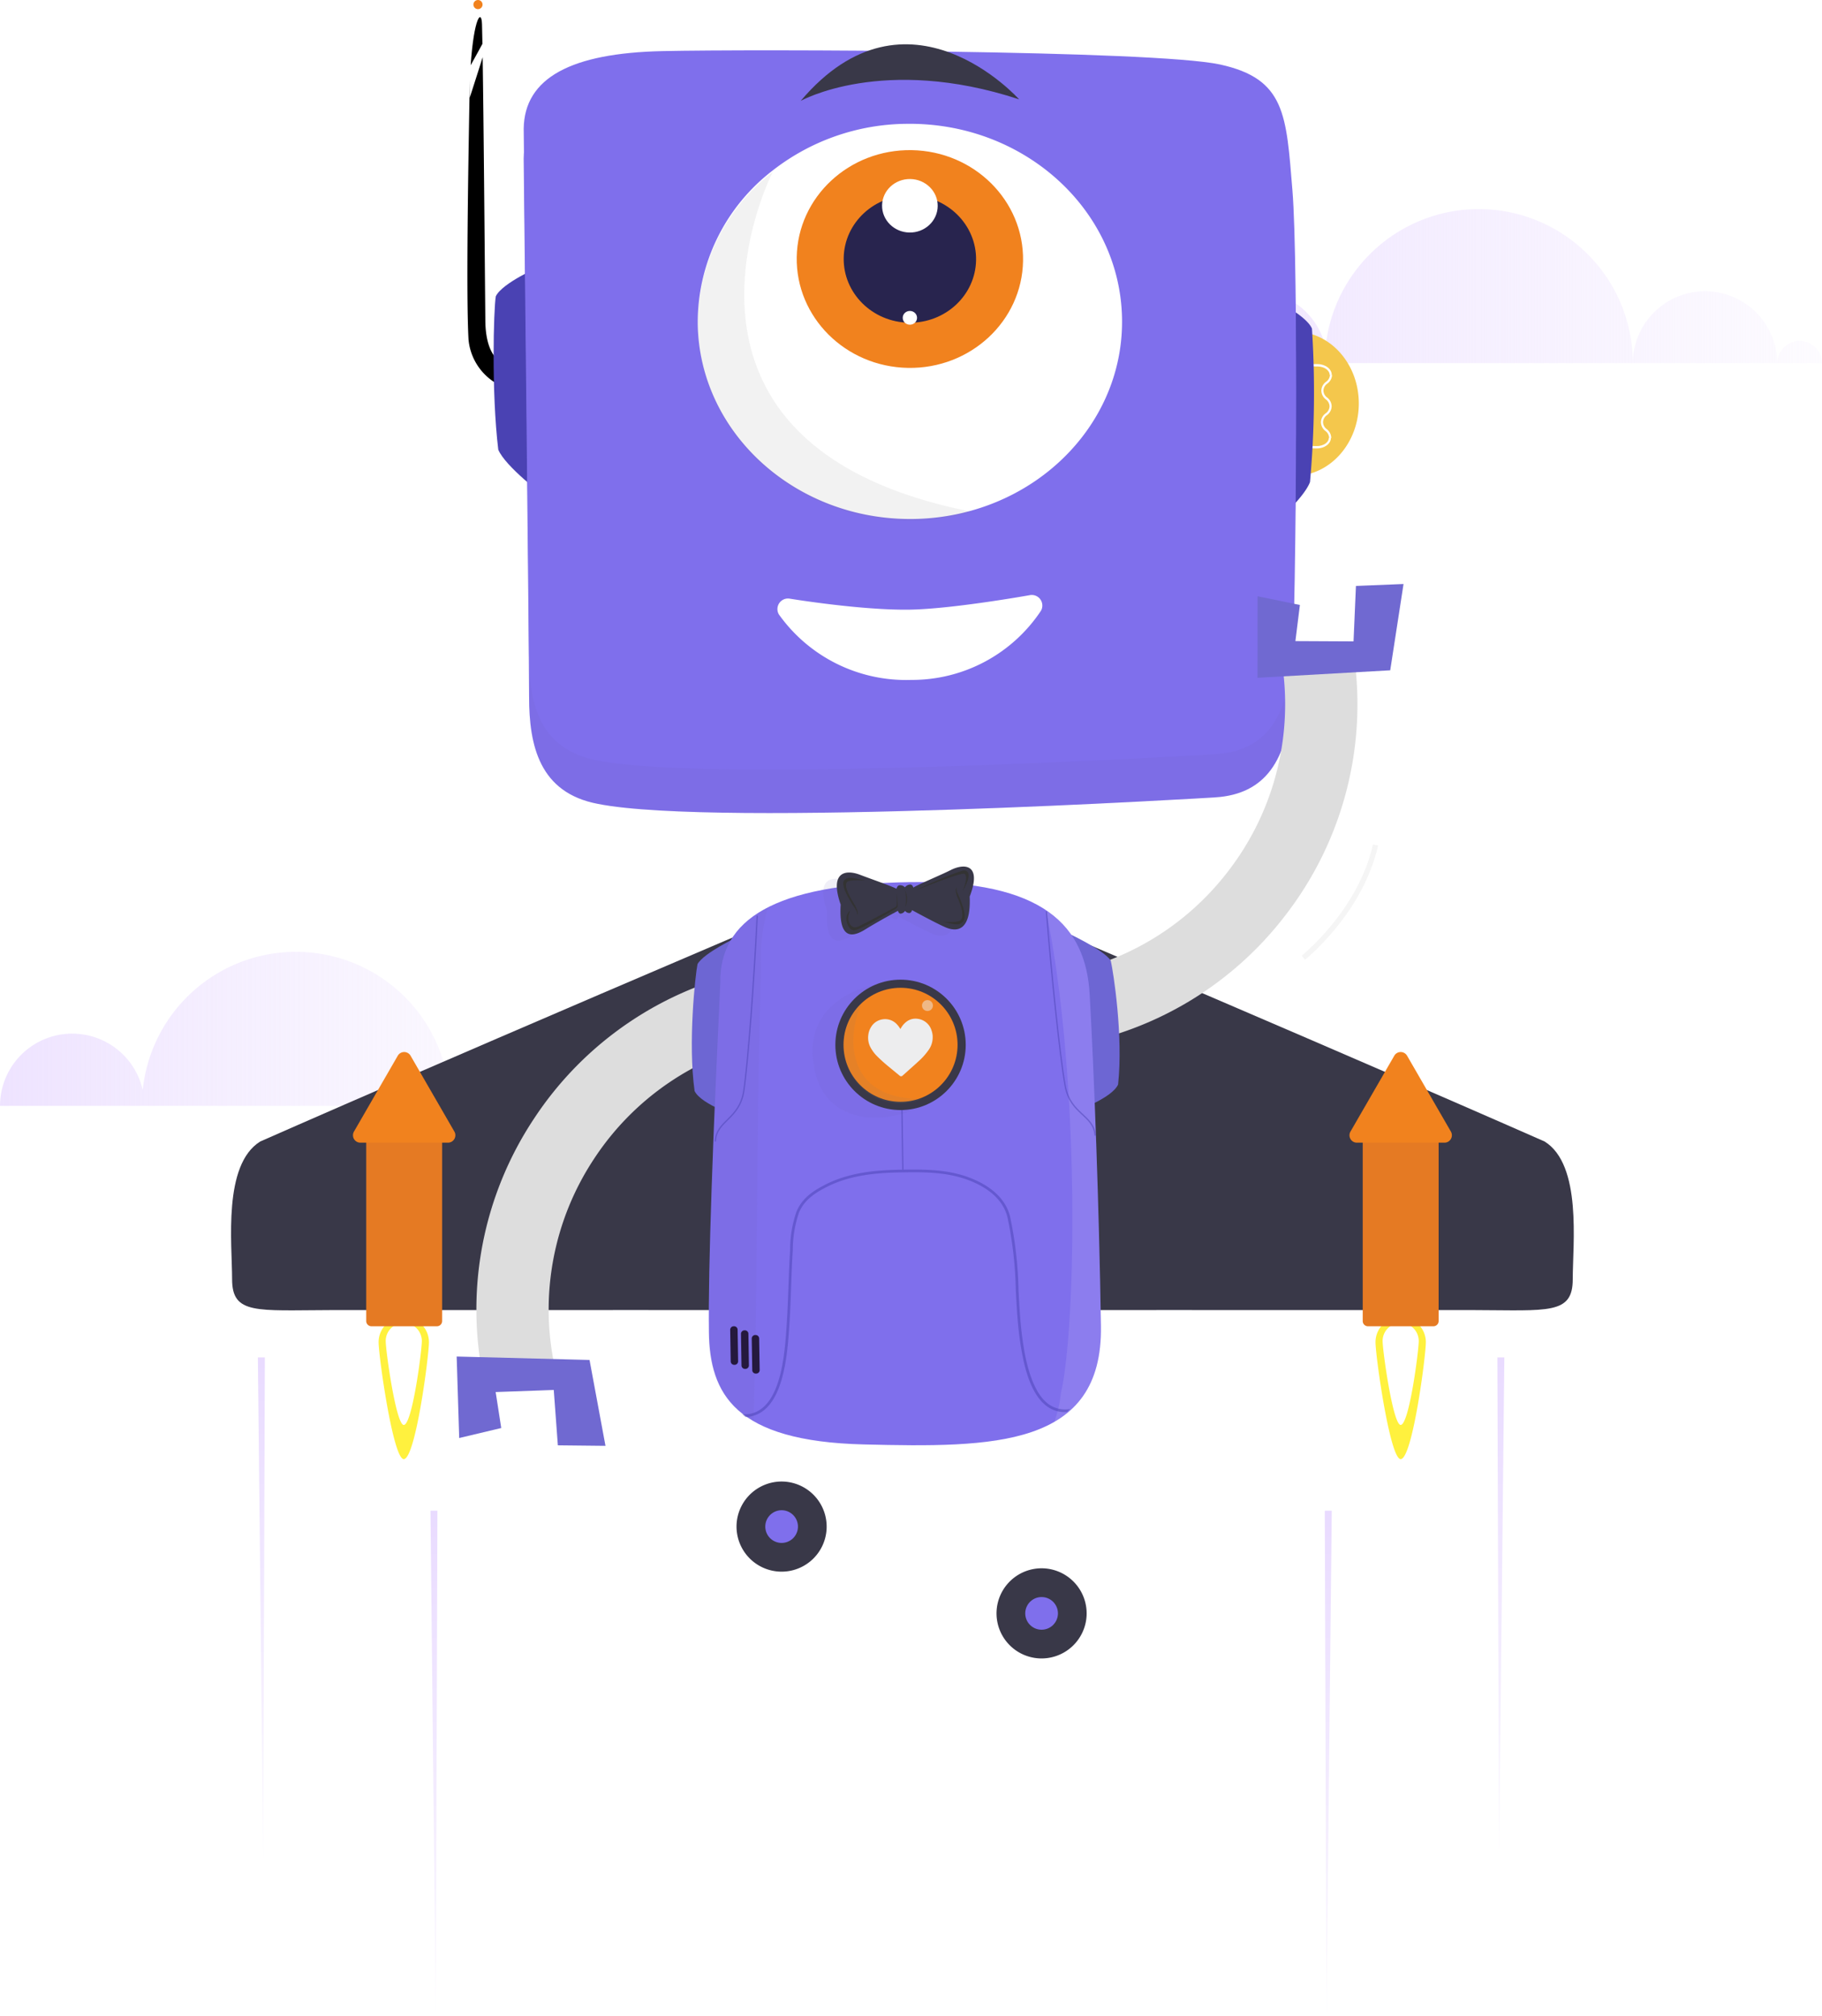 <svg xmlns="http://www.w3.org/2000/svg" xmlns:xlink="http://www.w3.org/1999/xlink" width="348.378" height="385.426" viewBox="0 0 348.378 385.426"><defs><style>.a{fill:url(#a);}.b{fill:url(#b);}.c{fill:#fff13e;}.d,.t{fill:#fff;}.e{fill:#f4c74c;}.f{fill:#4a42b3;}.g{fill:#f1821e;}.h{fill:#7f6fec;}.i,.s,.x{fill:#675ead;}.i,.l,.t,.w{opacity:0.1;}.i,.l,.r,.s,.w{mix-blend-mode:multiply;isolation:isolate;}.j{fill:#393848;}.k{fill:#28244e;}.l{fill:gray;}.m{fill:#e57a23;}.n{fill:#ddd;}.o{fill:#9c9c9b;}.p{fill:#6d66d3;}.q{fill:#25193d;}.r{opacity:0.4;}.s{opacity:0.2;}.aa,.u{opacity:0.5;}.v{fill:#ededee;}.y{fill:#333;}.z{fill:#7069d1;}.aa,.ab{fill:none;stroke-miterlimit:10;}.aa{stroke:#4a42b3;stroke-width:0.25px;}.ab{stroke:#f5f5f5;}.ac{fill:url(#c);}</style><linearGradient id="a" y1="0.5" x2="1" y2="0.5" gradientUnits="objectBoundingBox"><stop offset="0" stop-color="#efe5ff"/><stop offset="1" stop-color="#f0e6fe" stop-opacity="0.149"/></linearGradient><linearGradient id="b" y1="0.5" x2="1" y2="0.5" gradientUnits="objectBoundingBox"><stop offset="0" stop-color="#eee3ff"/><stop offset="1" stop-color="#fbf9fe" stop-opacity="0.486"/></linearGradient><linearGradient id="c" x1="0.5" x2="0.5" y2="1" gradientUnits="objectBoundingBox"><stop offset="0" stop-color="#e9dbff"/><stop offset="1" stop-color="#fbf9fe"/></linearGradient></defs><g transform="translate(-768.626 -5378.477)"><g transform="translate(994.789 5418.449)"><path class="a" d="M763.61,310.4a13.81,13.81,0,0,0-27.6-.611l-.024-.013a29.455,29.455,0,0,0-58.746-2.345,13.81,13.81,0,0,0-27.285,3.022H763.61v-.045a4.278,4.278,0,0,1,8.555.045H763.61" transform="translate(-649.95 -281)"/></g><g transform="translate(768.626 5560.458)"><path class="b" d="M763.61,310.4a13.81,13.81,0,0,0-27.6-.611l-.024-.013a29.455,29.455,0,0,0-58.746-2.345,13.81,13.81,0,0,0-27.285,3.022H763.61v-.045a4.278,4.278,0,0,1,8.555.045H763.61" transform="translate(-649.95 -281)"/></g><g transform="translate(841.018 5630.278)"><path class="c" d="M-950.048,590.208c0,2.658-2.57,22.359-4.812,22.359-2.05,0-4.811-19.7-4.811-22.359a4.812,4.812,0,0,1,4.811-4.812A4.812,4.812,0,0,1-950.048,590.208Z" transform="translate(959.671 -585.396)"/><path class="d" d="M-951.758,589.69c0,1.907-1.845,16.049-3.454,16.049-1.471,0-3.453-14.142-3.453-16.049a3.452,3.452,0,0,1,3.453-3.453A3.453,3.453,0,0,1-951.758,589.69Z" transform="translate(960.023 -585.102)"/></g><g transform="translate(1031.632 5630.278)"><path class="c" d="M-808.831,590.208c0,2.658-2.571,22.359-4.812,22.359-2.05,0-4.812-19.7-4.812-22.359a4.813,4.813,0,0,1,4.812-4.812A4.812,4.812,0,0,1-808.831,590.208Z" transform="translate(818.455 -585.396)"/><path class="d" d="M-810.541,589.69c0,1.907-1.845,16.049-3.454,16.049-1.471,0-3.453-14.142-3.453-16.049A3.452,3.452,0,0,1-814,586.237,3.454,3.454,0,0,1-810.541,589.69Z" transform="translate(818.807 -585.102)"/></g><g transform="translate(1015.08 5441.914)"><path class="e" d="M-829.588,439.88a.874.874,0,0,1,.887-.782c6.421.529,11.434,6.582,11.341,13.9s-5.276,13.266-11.723,13.611a.851.851,0,0,1-.861-.757C-831.162,457.849-830.863,449.1-829.588,439.88Z" transform="translate(830.717 -439.096)"/><g transform="translate(2.557 6.144)"><g transform="translate(3.557 2.088)"><path class="d" d="M-824.219,457.272l-.4-.005a1.7,1.7,0,0,0-.714-1.346,2.154,2.154,0,0,1-.853-1.694,2.15,2.15,0,0,1,.9-1.671,1.708,1.708,0,0,0,.748-1.328,1.706,1.706,0,0,0-.714-1.346,2.149,2.149,0,0,1-.853-1.693,2.147,2.147,0,0,1,.9-1.668,1.7,1.7,0,0,0,.748-1.326l.4,0a2.149,2.149,0,0,1-.9,1.67,1.7,1.7,0,0,0-.749,1.325,1.7,1.7,0,0,0,.715,1.346,2.149,2.149,0,0,1,.853,1.691,2.153,2.153,0,0,1-.9,1.672,1.7,1.7,0,0,0-.748,1.328,1.7,1.7,0,0,0,.714,1.346A2.154,2.154,0,0,1-824.219,457.272Z" transform="translate(826.188 -445.195)"/></g><g transform="translate(0.2)"><path class="d" d="M-823.247,445.767l-.4-.005c.012-.881-1.012-1.612-2.284-1.628l-2.742-.035.005-.451,2.742.035C-824.435,443.7-823.234,444.636-823.247,445.767Z" transform="translate(828.675 -443.648)"/></g><g transform="translate(0 14.135)"><path class="d" d="M-826.08,456.141l-2.743-.035.007-.451,2.741.035c1.27.016,2.313-.688,2.324-1.57l.4.005C-823.363,455.255-824.589,456.16-826.08,456.141Z" transform="translate(828.823 -454.12)"/></g></g></g><path class="f" d="M-832.894,441.179s6.452,3.118,7.535,5.691a192.533,192.533,0,0,1-.371,29.319c-1.157,3.2-7.721,8.861-7.721,8.861Z" transform="translate(1844.841 4994.435)"/><path d="M-944.462,402.651c-.076-2.979-1.525-1.433-2.168,7.826.752-1.363,1.512-2.717,2.249-4.091C-944.411,404.743-944.438,403.464-944.462,402.651Z" transform="translate(1805.25 4980.477)"/><ellipse class="g" cx="0.874" cy="0.874" rx="0.874" ry="0.874" transform="translate(859.145 5378.477)"/><path d="M-946.633,411.442c-.343,18.3-.7,41.454-.244,49.512a10.868,10.868,0,0,0,7.688,9.4l-.3-4.531s-4.1-.449-4.175-8.489c-.151-16.666-.32-37.731-.513-50.383-.826,2.647-1.672,5.267-2.515,7.883-.312,18.232-.229,38.534-.184,46.121" transform="translate(1805.089 4982.461)"/><path class="f" d="M-934.441,436.575s-7.3,3.153-8.523,5.734c-.417,2.567-.852,18.31.474,29.316,1.316,3.2,8.759,8.818,8.759,8.818Z" transform="translate(1806.387 4992.824)"/><path class="h" d="M-807.086,547.421s-94.836,5.8-117.843,1.231c-11.141-2.108-13.157-11.066-13.157-20.471s-1.032-102.906-1.032-102.906c.138-9.955,9.131-14.764,26.561-15.148s94.05-.184,106.59,2.616,12.645,9.848,13.834,24.545.722,79.7-.4,93.132S-800.441,547.039-807.086,547.421Z" transform="translate(1807.878 4983.521)"/><path class="i" d="M-807.086,547.421s-94.836,5.8-117.843,1.231c-11.141-2.108-13.157-11.066-13.157-20.471s-1.032-102.906-1.032-102.906c.138-9.955,9.131-14.764,26.561-15.148s94.05-.184,106.59,2.616,12.645,9.848,13.834,24.545.722,79.7-.4,93.132S-800.441,547.039-807.086,547.421Z" transform="translate(1807.878 4983.521)"/><path class="h" d="M-807.086,540.564s-94.836,5.681-117.843,1.206c-11.141-2.065-13.157-10.836-13.157-20.046s-1.032-100.767-1.032-100.767c.138-9.747,9.131-14.456,26.561-14.833s94.05-.179,106.59,2.563,12.645,9.643,13.834,24.035.722,78.039-.4,91.2S-800.441,540.19-807.086,540.564Z" transform="translate(1807.878 4982.122)"/><g transform="translate(902.033 5402.143)"><path class="d" d="M-833.337,453.58c.312,17.214-11.795,31.92-28.621,36.713a43.25,43.25,0,0,1-11.257,1.648c-22.406.324-40.869-16.327-41.247-37.188a36.631,36.631,0,0,1,14.352-29.461l0,0a42.117,42.117,0,0,1,25.523-8.9C-852.183,416.063-833.715,432.714-833.337,453.58Z" transform="translate(914.468 -416.383)"/></g><g transform="translate(920.612 5406.822)"><ellipse class="g" cx="20.815" cy="21.637" rx="20.815" ry="21.637" transform="matrix(0.017, -1, 1, 0.017, 0, 41.624)"/></g><path class="d" d="M-854.952,483.169s-14.731,2.644-22.986,2.764c-9.332.135-22.871-2.1-22.871-2.1a2.019,2.019,0,0,0-2.076,3.02,29.841,29.841,0,0,0,25.291,12.514,29.594,29.594,0,0,0,24.827-13.239A2.023,2.023,0,0,0-854.952,483.169Z" transform="translate(1820.442 5009.105)"/><g transform="translate(921.72 5386.947)"><path class="j" d="M-899.883,415.947s15.735-8.851,41.763-.3C-858.12,415.643-879.436,391.776-899.883,415.947Z" transform="translate(899.883 -405.125)"/></g><g transform="translate(929.74 5415.615)"><ellipse class="k" cx="12.174" cy="12.655" rx="12.174" ry="12.655" transform="matrix(0.017, -1, 1, 0.017, 0, 24.345)"/></g><g transform="translate(937.197 5412.616)"><ellipse class="d" cx="5.115" cy="5.318" rx="5.115" ry="5.318" transform="matrix(0.017, -1, 1, 0.017, 0, 10.229)"/></g><g transform="translate(941.21 5437.904)"><ellipse class="d" cx="1.317" cy="1.369" rx="1.317" ry="1.369" transform="matrix(0.017, -1, 1, 0.017, 0, 2.633)"/></g><path class="l" d="M-861.958,488.2a43.254,43.254,0,0,1-11.257,1.647c-22.406.324-40.869-16.327-41.247-37.189A36.63,36.63,0,0,1-900.11,423.2C-902.617,428.1-923.637,476.145-861.958,488.2Z" transform="translate(1816.501 4988.145)"/><g transform="translate(812.807 5546.774)"><path class="j" d="M-858.934,523.532C-936.481,556.452-975,573.484-975,573.484c-7.166,4.466-5.373,19.524-5.373,26.32s4.627,5.951,18.81,5.913c7.763-.02,109.352,0,109.352,0" transform="translate(980.571 -523.532)"/><path class="m" d="M0,0H14.515a0,0,0,0,1,0,0V34.218a1,1,0,0,1-1,1H1a1,1,0,0,1-1-1V0A0,0,0,0,1,0,0Z" transform="translate(25.842 50.058)"/><path class="g" d="M-954.737,548.571l-8.374,14.5a1.415,1.415,0,0,0,1.226,2.122h16.748a1.414,1.414,0,0,0,1.224-2.122l-8.374-14.5A1.415,1.415,0,0,0-954.737,548.571Z" transform="translate(986.611 -515.02)"/></g><g transform="translate(941.184 5546.774)"><path class="j" d="M-878.74,523.532c77.548,32.92,116.063,49.952,116.063,49.952,7.166,4.466,5.375,19.524,5.375,26.32s-4.628,5.951-18.811,5.913c-7.763-.02-109.35,0-109.35,0" transform="translate(885.463 -523.532)"/><path class="m" d="M1,0H13.515a1,1,0,0,1,1,1V35.218a0,0,0,0,1,0,0H0a0,0,0,0,1,0,0V1A1,1,0,0,1,1,0Z" transform="translate(102.518 85.276) rotate(-180)"/><path class="g" d="M-811.127,548.571l8.374,14.5a1.415,1.415,0,0,1-1.226,2.122h-16.748a1.414,1.414,0,0,1-1.224-2.122l8.374-14.5A1.415,1.415,0,0,1-811.127,548.571Z" transform="translate(907.613 -515.02)"/></g><g transform="translate(852.315 5490.131)"><g transform="translate(104.631 14.245)"><path class="n" d="M-871.989,568.079l11.68-1.532A65.931,65.931,0,0,0-816.3,541.183a65.929,65.929,0,0,0,13.159-49.061l-13.7,1.8a52.21,52.21,0,0,1-10.418,38.85A52.211,52.211,0,0,1-862.1,552.851l-11.681,1.532Z" transform="translate(873.786 -492.122)"/></g><g transform="translate(7.407 71.445)"><path class="n" d="M-881.223,534.5l-11.541,2.366a65.932,65.932,0,0,0-42.073,28.459,65.926,65.926,0,0,0-9.6,49.879l13.532-2.775a52.215,52.215,0,0,1,7.6-39.5A52.216,52.216,0,0,1-889.989,550.4l11.541-2.366Z" transform="translate(945.814 -534.498)"/></g><g transform="translate(64.191 75.805)"><g transform="translate(0 0)"><rect class="o" width="4.144" height="13.814" transform="translate(0 0.064) rotate(-0.881)"/></g></g><path class="p" d="M-906.609,531.59s-6.376,2.99-7.608,5.156c-.427,2.156-1.845,15.037-.555,24.269,1.305,2.678,8.691,5.008,8.691,5.008Z" transform="translate(963.895 -464.071)"/><path class="p" d="M-862.354,530.875s7.338,3.349,8.635,5.477c.493,2.141,2.408,14.4,1.4,23.669-1.221,2.717-8.6,5.274-8.6,5.274Z" transform="translate(982.416 -464.321)"/><g transform="translate(57.139 171.603)"><ellipse class="h" cx="5.141" cy="5.141" rx="5.141" ry="5.141" transform="translate(3.057 3.832)"/><path class="j" d="M-899.982,608.708a8.626,8.626,0,0,0-8.98,8.241,8.622,8.622,0,0,0,8.242,8.976,8.615,8.615,0,0,0,8.976-8.238A8.626,8.626,0,0,0-899.982,608.708Zm-.5,11.729a3.122,3.122,0,0,1-2.984-3.254,3.128,3.128,0,0,1,3.256-2.991,3.128,3.128,0,0,1,2.982,3.262A3.121,3.121,0,0,1-900.487,620.437Z" transform="translate(908.97 -608.7)"/></g><g transform="translate(106.853 188.189)"><ellipse class="h" cx="5.141" cy="5.141" rx="5.141" ry="5.141" transform="translate(3.475 3.476)"/><path class="j" d="M-854.915,629.978A8.629,8.629,0,0,0-863.156,621a8.623,8.623,0,0,0-8.976,8.242,8.615,8.615,0,0,0,8.238,8.978A8.626,8.626,0,0,0-854.915,629.978Zm-11.728-.5a3.122,3.122,0,0,1,3.254-2.984,3.127,3.127,0,0,1,2.99,3.254,3.128,3.128,0,0,1-3.261,2.983A3.122,3.122,0,0,1-866.644,629.473Z" transform="translate(872.14 -620.988)"/></g><path class="h" d="M-910.7,543.109c-1.336,27.563-2.356,54.942-2.175,66.723s4.886,20.876,29.624,21.478,45.691.613,45.333-22.631-1.326-48.621-2.153-63.4c-.729-13.008-8.652-21.871-34.51-21.474S-910.889,530.984-910.7,543.109Z" transform="translate(964.735 -466.797)"/><path class="i" d="M-901.605,527.379c-6.389,3.268-9.2,8.142-9.1,14.477-1.743,27.475-1.747,54.949-2.175,66.723-.244,6.7,2.285,13.914,8.548,16.927.783-26.364.564-60.3,1.429-86.715A36.691,36.691,0,0,1-901.605,527.379Z" transform="translate(964.736 -465.544)"/><g transform="translate(55.929 141.919)"><path class="q" d="M-908.353,593.435a.672.672,0,0,1-.7.647h0a.67.67,0,0,1-.715-.621l-.1-6.108a.671.671,0,0,1,.7-.644h0a.674.674,0,0,1,.718.621Z" transform="translate(909.867 -586.709)"/><path class="q" d="M-906.824,594.013a.673.673,0,0,1-.7.646h0a.672.672,0,0,1-.715-.621l-.1-6.109a.672.672,0,0,1,.7-.644h0a.675.675,0,0,1,.718.621Z" transform="translate(910.402 -586.507)"/><path class="q" d="M-905.3,594.676a.672.672,0,0,1-.7.647h0a.674.674,0,0,1-.717-.621l-.1-6.109a.672.672,0,0,1,.7-.644h0a.676.676,0,0,1,.718.621Z" transform="translate(910.936 -586.275)"/></g><g class="r" transform="translate(71.665 76.659)"><path class="s" d="M-886.5,538.361s-15.076,2.681-11.009,17.384c2.358,8.525,12.2,10.249,21.968,5.048l2.478-12.016Z" transform="translate(898.209 -538.361)"/></g><path class="t" d="M-854.628,607.287c-.356-23.242-1.326-48.621-2.153-63.4-.377-6.71-2.675-12.312-8.354-16.114,6.517,31.237,5.862,79.35,2.832,92.462a22.688,22.688,0,0,1-1.232,5.363C-857.842,622.312-854.482,616.712-854.628,607.287Z" transform="translate(981.443 -465.404)"/><g class="u" transform="translate(58.226 111.957)"><path class="f" d="M-846.035,610.872a3.986,3.986,0,0,1,.576-.549l-.005-.032a5.378,5.378,0,0,1-4.183-.973c-3.605-2.693-4.622-10.16-4.956-12.614-.41-3.016-.575-6.181-.733-9.241a74.161,74.161,0,0,0-1.614-13.981c-1.037-4.152-4.882-6.366-7.928-7.491-4.291-1.586-8.863-1.516-12.9-1.454-4.56.07-9.851.466-14.517,2.867-2.076,1.068-4.384,2.438-5.513,5.2a22.5,22.5,0,0,0-1.2,7.239l-.04.71c-.124,2.08-.2,4.2-.274,6.244-.08,2.2-.162,4.483-.3,6.719l-.024.394c-.359,5.688-1.027,16.276-7.155,17.329a5.936,5.936,0,0,1-1.357.07,3.89,3.89,0,0,1,.625.521,6.384,6.384,0,0,0,.819-.08c6.532-1.123,7.216-11.977,7.584-17.808l.024-.394c.143-2.243.225-4.526.3-6.734.074-2.044.15-4.157.274-6.231l.042-.711a22.1,22.1,0,0,1,1.165-7.072c1.061-2.6,3.277-3.908,5.27-4.934,4.572-2.353,9.789-2.74,14.289-2.809,3.989-.062,8.509-.131,12.71,1.421,2.928,1.083,6.622,3.2,7.6,7.131a73.536,73.536,0,0,1,1.6,13.883c.159,3.071.324,6.247.738,9.283.593,4.352,1.772,10.43,5.159,12.959A5.752,5.752,0,0,0-846.035,610.872Z" transform="translate(908.165 -564.512)"/></g><g transform="translate(76.037 75.652)"><ellipse class="j" cx="12.464" cy="12.464" rx="12.464" ry="12.464"/><ellipse class="g" cx="10.902" cy="10.902" rx="10.902" ry="10.902" transform="translate(1.562 1.551)"/><g transform="translate(6.269 7.452)"><path class="v" d="M-877.984,546.628a4.153,4.153,0,0,1-.721,2.415,12.414,12.414,0,0,1-2.046,2.3c-.668.625-1.359,1.224-2.037,1.838q-.474.429-.956.852a.388.388,0,0,1-.563,0c-.7-.576-1.4-1.145-2.1-1.728a28.572,28.572,0,0,1-2.133-1.911,7.159,7.159,0,0,1-1.4-1.888,3.966,3.966,0,0,1-.355-2.247,3.612,3.612,0,0,1,.568-1.583,3.064,3.064,0,0,1,2.168-1.407,3.062,3.062,0,0,1,2.831,1.062,4.058,4.058,0,0,1,.508.691c.051.086.078.08.124,0a4,4,0,0,1,1.062-1.273,2.845,2.845,0,0,1,2.245-.57,3.164,3.164,0,0,1,2.578,2.192,3.382,3.382,0,0,1,.158.585A2.949,2.949,0,0,1-877.984,546.628Z" transform="translate(890.325 -543.136)"/></g><path class="l" d="M-878.834,559.475a15.141,15.141,0,0,1-3.628.871A11.02,11.02,0,0,1-893.811,549.2a11.292,11.292,0,0,1,4.325-8.839C-891.407,540.989-897.323,559.445-878.834,559.475Z" transform="translate(895.375 -536.655)"/></g><g class="w" transform="translate(73.722 55.233)"><path class="x" d="M-871.28,528.222c2.4-6.267-1.054-6.351-3.568-5.1-2.177,1.107-6.325,2.781-7.208,3.388-.12-.408-.354-.638-.686-.586a1.387,1.387,0,0,0-.929.53,1.234,1.234,0,0,0-.942-.4c-.332-.008-.557.254-.665.678-.894-.489-4.877-1.871-7.051-2.7-2.5-.937-5.858-.719-3.621,5.723-.417,6.988,2.457,6.178,4.805,4.688,1.5-.929,3.759-2.2,5.274-3.028v.02c.127-.074.242-.143.348-.208l.522-.281c.115.37.308.582.574.533a1.139,1.139,0,0,0,.766-.494h.05a.987.987,0,0,0,.772.382c.25.008.429-.2.54-.544,1.307.7,4.3,2.33,6.2,3.192C-873.686,535.134-871.009,534.8-871.28,528.222Z" transform="translate(896.685 -522.488)"/></g><g transform="translate(76.319 54.029)"><path class="j" d="M-869.356,527.33c2.4-6.267-1.053-6.351-3.567-5.1-2.177,1.106-6.325,2.779-7.208,3.387-.12-.406-.354-.637-.686-.585a1.39,1.39,0,0,0-.929.529,1.238,1.238,0,0,0-.942-.4c-.332-.008-.557.255-.666.678-.893-.489-4.877-1.87-7.051-2.7-2.5-.938-5.858-.719-3.621,5.723-.417,6.987,2.457,6.177,4.805,4.686,1.5-.929,3.759-2.2,5.274-3.026v.019c.127-.074.242-.142.348-.208l.522-.279c.115.369.308.581.574.533a1.144,1.144,0,0,0,.765-.494h.05a.987.987,0,0,0,.772.382c.25.009.431-.2.54-.544,1.307.7,4.3,2.33,6.2,3.192C-871.762,534.241-869.085,533.905-869.356,527.33Z" transform="translate(894.761 -521.596)"/><path class="y" d="M-891.954,532.458a2.43,2.43,0,0,0,.78-.205,25.953,25.953,0,0,0,3.3-1.666c1.105-.613,2.214-1.255,3.329-1.914.209-.123.42-.246.63-.371a.7.7,0,0,0,.309-.648l-.136-2.3-.046,2.214a.552.552,0,0,1-.267.479q-1.537.822-3.052,1.621c-1.231.659-2.45,1.317-3.677,1.9a2.021,2.021,0,0,1-1.141.335,1.311,1.311,0,0,1-.846-.7,1.892,1.892,0,0,1-.242-.807,2.777,2.777,0,0,1,.354-1.686,1.75,1.75,0,0,0-.742,1.533,2.645,2.645,0,0,0,.875,2.033A.9.9,0,0,0-891.954,532.458Z" transform="translate(895.235 -520.28)"/><path class="y" d="M-885.113,524.975a3.585,3.585,0,0,1,.039,3.2A6.692,6.692,0,0,0-885.113,524.975Z" transform="translate(898.136 -520.414)"/><path class="y" d="M-889.566,523.7c-1.988-.4-2.98-.7-3.684-.362-.823.394-1.243,1.35,1.684,5.758.489.8.406,1.177.406,1.177s.47-.329-.721-2.3c-1.231-1.968-1.747-3.454-1.244-3.989S-889.566,523.7-889.566,523.7Z" transform="translate(895.077 -521.037)"/><path class="y" d="M-879.722,531.111c1.778.4,2.636.694,3.349.36.844-.4,1.45-1.349-.53-5.75a1.634,1.634,0,0,1-.209-1.176s-.548.329.323,2.293c.829,1.964,1.012,3.449.432,3.982S-879.722,531.111-879.722,531.111Z" transform="translate(900.021 -520.564)"/><path class="y" d="M-874.259,525.078c.375-1.217.391-2.037-.02-2.284-.6-.359-9.252,3.119-9.252,3.119,1.855-.961,8.508-3.886,9.276-3.773.748.111,1.39.876-.347,3.92Z" transform="translate(898.689 -521.406)"/></g><path class="z" d="M4.239,20.509,0,5.508,24.81,0l6.928,15.192L22.879,17.3l-3.32-10.08L8.875,10.293l2.7,6.415Z" transform="translate(4.962 142.361) rotate(14)"/><path class="z" d="M-835.16,483.914l-.008,15.589,25.373-1.432,2.545-16.5-9.1.373-.46,10.6-11.116-.055.86-6.908Z" transform="translate(991.926 -481.568)"/><line class="aa" x1="0.175" y1="11.399" transform="translate(88.765 100.578)"/><path class="aa" d="M-865.076,527.917c.981,12.37,2.6,27.922,3.594,33.4s5.453,5.482,5.737,9.52" transform="translate(981.464 -465.355)"/><path class="aa" d="M-903.963,528.547c-.6,12.393-1.744,27.99-2.566,33.491s-5.283,5.646-5.441,9.692" transform="translate(965.06 -465.135)"/><g class="u" transform="translate(92.603 79.556)"><ellipse class="v" cx="1.046" cy="1.046" rx="1.046" ry="1.046"/></g></g><path class="ab" d="M-828.675,540.079s10.881-8.64,13.8-21.535" transform="translate(1846.512 5021.497)"/><path class="ac" d="M6275.5,2885.215l1.016,96.591.317-96.591Z" transform="translate(-5457.567 2752.785)"/><path class="ac" d="M6276.833,2885.215l-1.016,96.591-.317-96.591Z" transform="translate(-5220.567 2752.785)"/><path class="ac" d="M6275.5,2885.215l1.016,96.591.317-96.591Z" transform="translate(-5424.567 2782.097)"/><path class="ac" d="M6276.833,2885.215l-1.016,96.591-.317-96.591Z" transform="translate(-5253.567 2782.097)"/></g></svg>